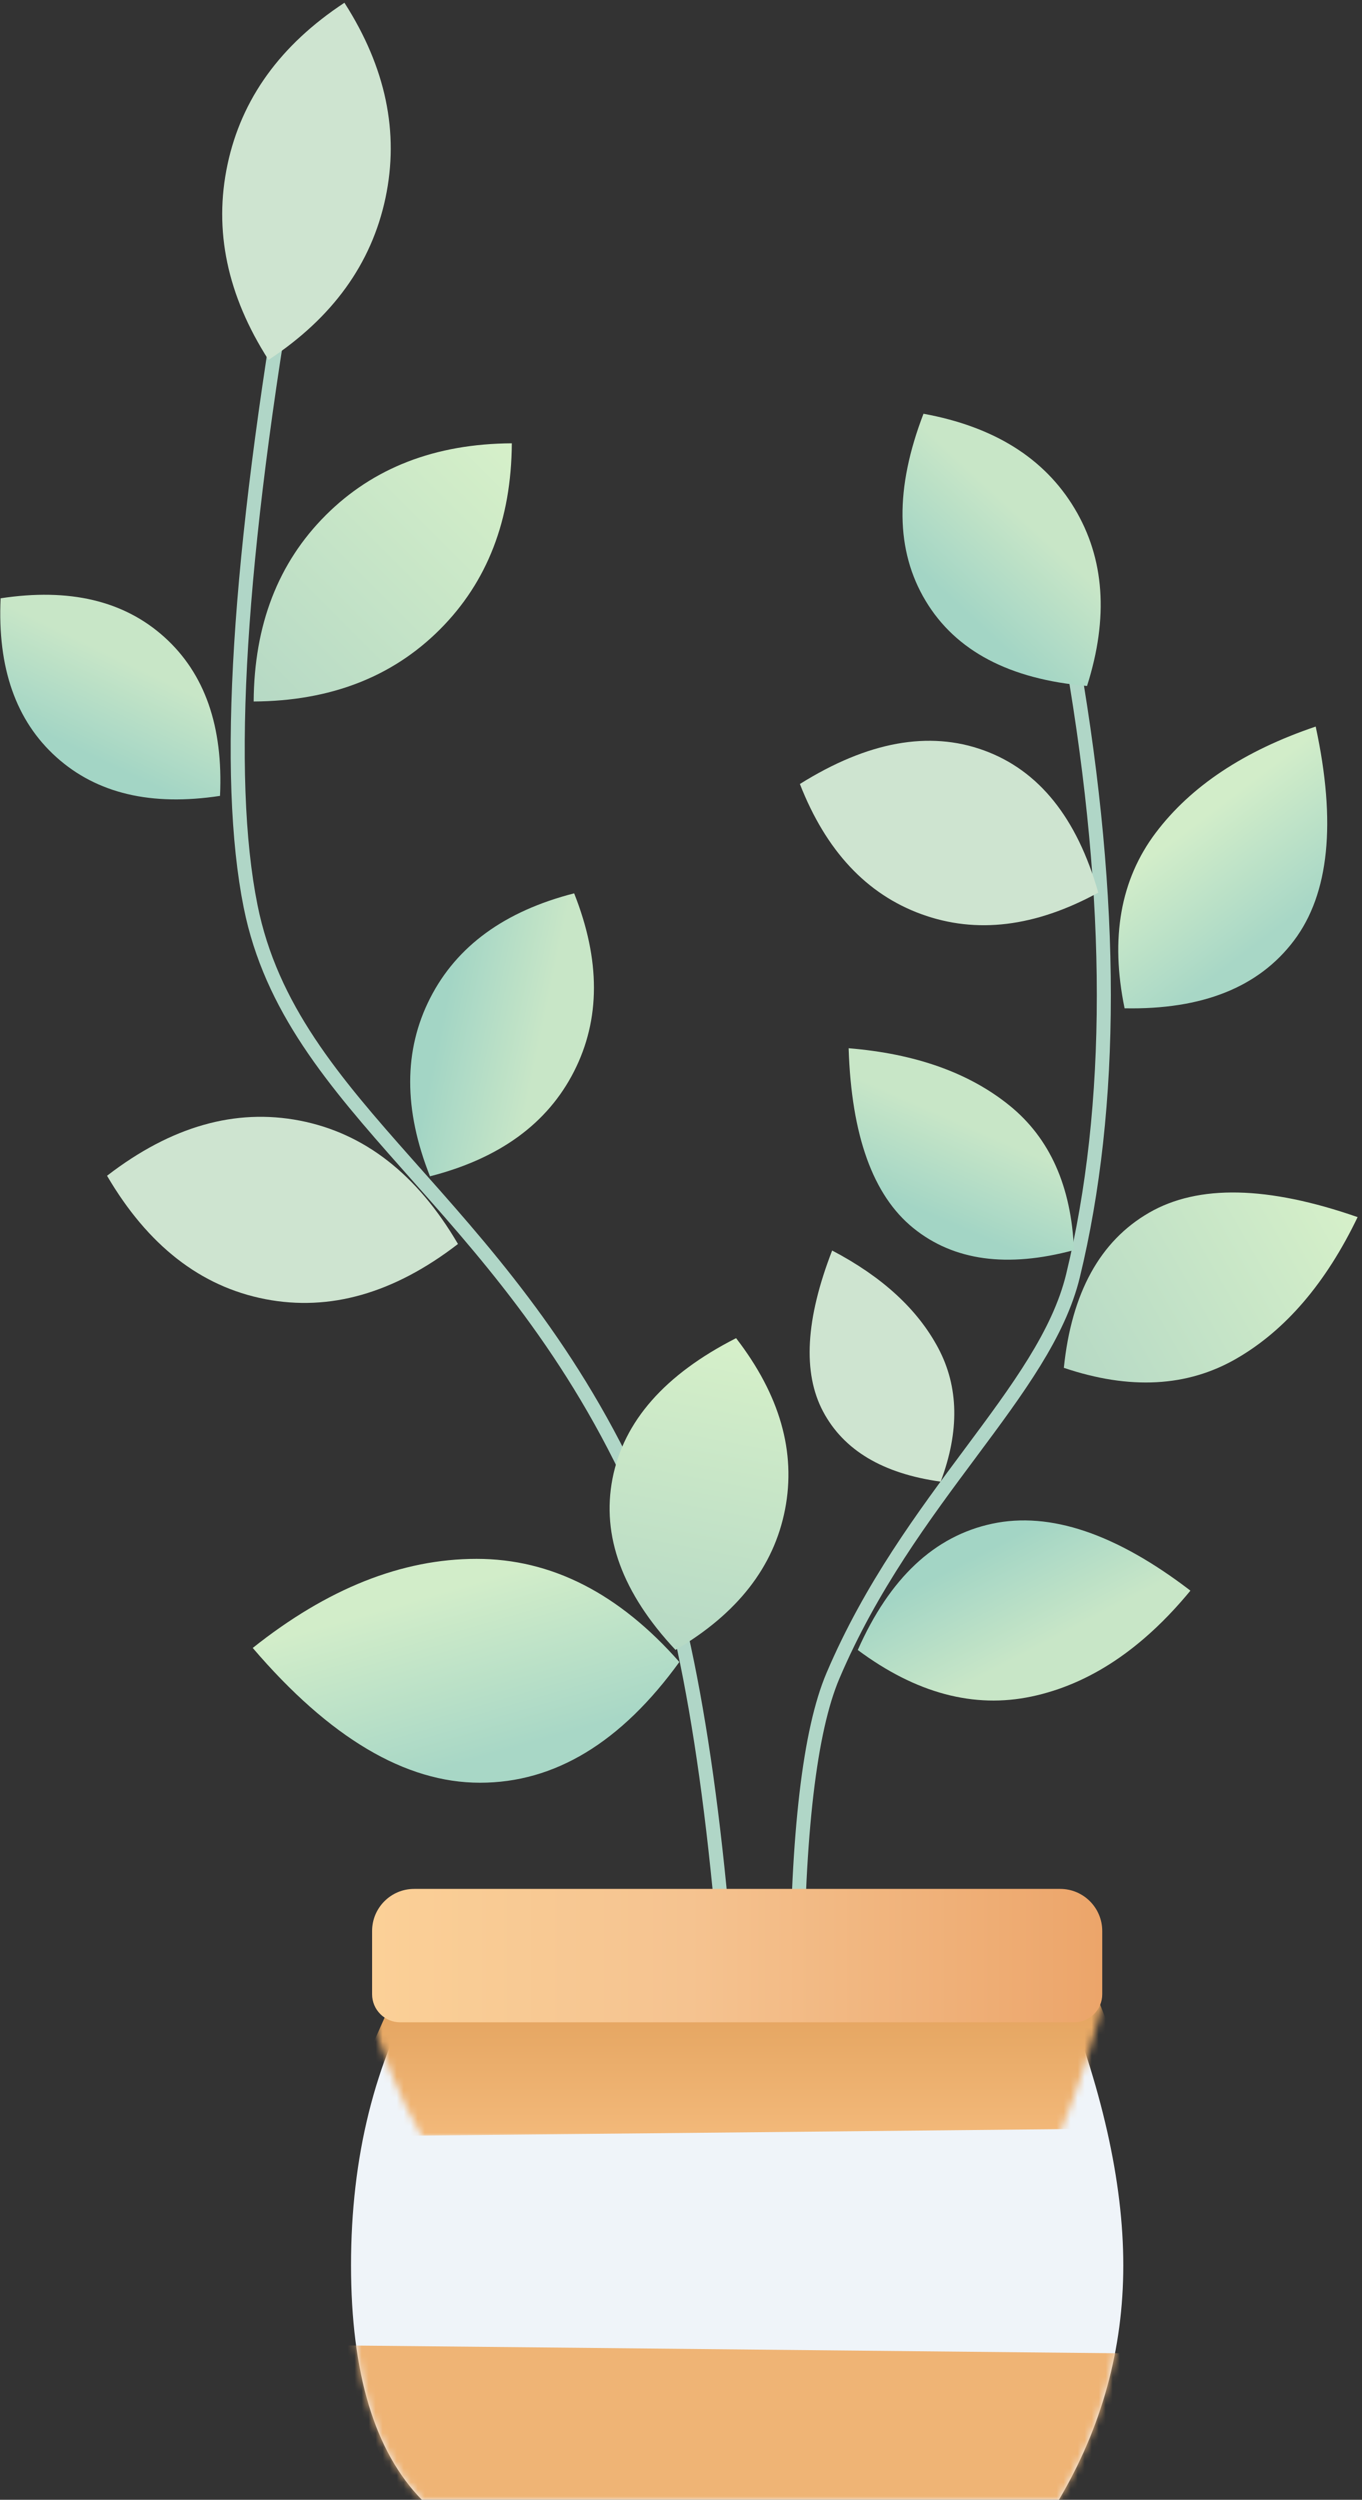 <?xml version="1.0" encoding="UTF-8"?>
<svg width="194px" height="356px" viewBox="0 0 194 356" version="1.1" xmlns="http://www.w3.org/2000/svg" xmlns:xlink="http://www.w3.org/1999/xlink">
    <rect x="0" y="0" width="194" height="356" fill="#333333" stroke="none"/>
    <!-- Generator: Sketch 50.2 (55047) - http://www.bohemiancoding.com/sketch -->
    <title>植物-小叶草</title>
    <desc>Created with Sketch.</desc>
    <defs>
        <linearGradient x1="50%" y1="0%" x2="50%" y2="100%" id="linearGradient-1">
            <stop stop-color="#D6F0C9" offset="0%"></stop>
            <stop stop-color="#B6D9C5" offset="100%"></stop>
        </linearGradient>
        <linearGradient x1="74.989%" y1="50%" x2="24.632%" y2="76.891%" id="linearGradient-2">
            <stop stop-color="#C8E6C7" offset="0%"></stop>
            <stop stop-color="#A3D5C5" offset="100%"></stop>
        </linearGradient>
        <linearGradient x1="81.695%" y1="37.163%" x2="20.374%" y2="70.829%" id="linearGradient-3">
            <stop stop-color="#D2EDC9" offset="0%"></stop>
            <stop stop-color="#A8D7C6" offset="100%"></stop>
        </linearGradient>
        <path d="M10.083,0 L100.833,0 C106.944,15.174 110,28.714 110,40.618 C110,52.522 106.944,63.649 100.833,74 L10.083,74 C3.361,67.127 1.38768241e-15,55.991 0,40.59 C0,25.189 3.361,11.659 10.083,0 Z" id="path-4"></path>
        <linearGradient x1="35.276%" y1="0%" x2="35.276%" y2="76.402%" id="linearGradient-6">
            <stop stop-color="#F3B97A" offset="0%"></stop>
            <stop stop-color="#E5A662" offset="100%"></stop>
        </linearGradient>
        <linearGradient x1="0%" y1="50%" x2="100%" y2="50%" id="linearGradient-7">
            <stop stop-color="#FBD097" offset="0%"></stop>
            <stop stop-color="#F5C390" offset="43.394%"></stop>
            <stop stop-color="#ECA56A" offset="100%"></stop>
        </linearGradient>
    </defs>
    <g id="植物" stroke="none" stroke-width="1" fill="none" fill-rule="evenodd">
        <g id="Artboard" transform="translate(-1348, -48)">
            <g id="植物-小叶草" transform="translate(1340, 46)">
                <path d="M49.5,37.5 C41.907,81.324 39.972,112.514 43.695,131.07 C49.5,160 79.184,172.577 98.156,213.344 C104.568,227.121 109.016,250.173 111.5,282.5" id="Line-8" stroke="#B0D6C7" stroke-width="2" stroke-linecap="square"></path>
                <path d="M121.5,284.5 C121.616,263.046 123.332,248.425 126.648,240.637 C137.469,215.221 156.817,200.242 160.832,183.688 C166.692,159.523 166.692,130.409 160.832,96.344" id="Line-9" stroke="#B0D6C7" stroke-width="2" stroke-linecap="square"></path>
                <g id="Group-3">
                    <path d="M51.654,53.823 C59.321,46.062 63.154,37.396 63.154,27.823 C63.154,18.25 59.321,9.583 51.654,1.823 C43.988,9.583 40.154,18.25 40.154,27.823 C40.154,37.396 43.988,46.062 51.654,53.823 Z" id="Oval-7" fill="#CEE4D0" transform="translate(51.654, 27.823) rotate(12) translate(-51.654, -27.823) "></path>
                    <path d="M108.549,237.195 C116.216,230.445 120.049,222.907 120.049,214.581 C120.049,206.254 116.216,198.716 108.549,191.966 C99.573,198.97 95.086,206.636 95.086,214.962 C95.086,223.289 99.573,230.7 108.549,237.195 Z" id="Oval-7-Copy-5" fill="url(#linearGradient-1)" transform="translate(107.567, 214.581) rotate(11) translate(-107.567, -214.581) "></path>
                    <path d="M151.328,103.427 C158.994,96.677 162.828,89.139 162.828,80.813 C162.828,72.486 158.994,64.948 151.328,58.198 C142.352,65.203 137.865,72.868 137.865,81.195 C137.865,89.521 142.352,96.932 151.328,103.427 Z" id="Oval-7-Copy-7" fill="url(#linearGradient-2)" transform="translate(150.346, 80.813) rotate(-31) translate(-150.346, -80.813) "></path>
                    <path d="M144.501,143.078 C152.168,136.328 156.001,128.79 156.001,120.463 C156.001,112.137 152.168,104.599 144.501,97.849 C135.526,104.853 131.038,112.519 131.038,120.845 C131.038,129.172 135.526,136.582 144.501,143.078 Z" id="Oval-7-Copy-8" fill="#CEE4D0" transform="translate(143.52, 120.463) scale(-1, 1) rotate(70) translate(-143.52, -120.463) "></path>
                    <path d="M184.521,151.06 C192.188,144.31 196.021,136.772 196.021,128.445 C196.021,120.119 192.99,111.516 186.928,102.636 C176.348,111.77 171.058,120.5 171.058,128.827 C171.058,137.153 175.545,144.564 184.521,151.06 Z" id="Oval-7-Copy-9" fill="url(#linearGradient-3)" transform="translate(183.539, 126.848) scale(-1, 1) rotate(-37) translate(-183.539, -126.848) "></path>
                    <path d="M144.577,188.682 C151.391,182.683 154.797,175.983 154.797,168.583 C154.797,161.182 152.104,153.536 146.716,145.645 C137.313,153.763 132.611,161.522 132.611,168.922 C132.611,176.322 136.6,182.909 144.577,188.682 Z" id="Oval-7-Copy-10" fill="url(#linearGradient-2)" transform="translate(143.704, 167.163) rotate(-51) translate(-143.704, -167.163) "></path>
                    <path d="M133.546,215.476 C139.296,210.413 142.172,204.759 142.172,198.514 C142.172,192.269 139.898,185.816 135.352,179.156 C127.416,186.007 123.448,192.555 123.448,198.8 C123.448,205.045 126.814,210.604 133.546,215.476 Z" id="Oval-7-Copy-12" fill="#CEE4D0" transform="translate(132.81, 197.316) rotate(-28) translate(-132.81, -197.316) "></path>
                    <path d="M180.345,207.713 C187.782,201.166 191.5,193.854 191.5,185.777 C191.5,177.701 188.56,169.356 182.68,160.742 C172.417,169.602 167.285,178.071 167.285,186.147 C167.285,194.224 171.639,201.413 180.345,207.713 Z" id="Oval-7-Copy-11" fill="url(#linearGradient-1)" transform="translate(179.393, 184.228) rotate(60) translate(-179.393, -184.228) "></path>
                    <path d="M75.636,270.324 C85.428,261.703 90.324,252.075 90.324,241.441 C90.324,230.807 86.094,220.179 77.636,209.559 C64.84,220.504 58.441,231.294 58.441,241.929 C58.441,252.563 64.173,262.028 75.636,270.324 Z" id="Oval-7-Copy-6" fill="url(#linearGradient-3)" transform="translate(74.382, 239.941) rotate(-90) translate(-74.382, -239.941) "></path>
                    <path d="M154.492,255.06 C162.243,248.236 166.119,240.614 166.119,232.196 C166.119,223.777 162.771,215.364 156.075,206.957 C145.945,215.622 140.88,224.163 140.88,232.582 C140.88,241 145.417,248.493 154.492,255.06 Z" id="Oval-7-Copy-13" fill="url(#linearGradient-2)" transform="translate(153.5, 231.008) rotate(78) translate(-153.5, -231.008) "></path>
                    <path d="M62.517,109.517 C70.183,101.756 74.017,93.089 74.017,83.517 C74.017,73.944 70.183,65.277 62.517,57.517 C54.85,65.277 51.017,73.944 51.017,83.517 C51.017,93.089 54.85,101.756 62.517,109.517 Z" id="Oval-7-Copy" fill="url(#linearGradient-1)" transform="translate(62.517, 83.517) rotate(45) translate(-62.517, -83.517) "></path>
                    <path d="M79.513,171.985 C87.18,165.235 91.013,157.697 91.013,149.371 C91.013,141.044 87.18,133.506 79.513,126.756 C71.847,133.506 68.013,141.044 68.013,149.371 C68.013,157.697 71.847,165.235 79.513,171.985 Z" id="Oval-7-Copy-3" fill="url(#linearGradient-2)" transform="translate(79.513, 149.371) rotate(27) translate(-79.513, -149.371) "></path>
                    <path d="M48.24,199.76 C56.872,192.161 61.187,183.674 61.187,174.3 C61.187,164.925 56.872,156.438 48.24,148.839 C39.609,156.438 35.293,164.925 35.293,174.3 C35.293,183.674 39.609,192.161 48.24,199.76 Z" id="Oval-7-Copy-4" fill="#CEE4D0" transform="translate(48.24, 174.3) rotate(281) translate(-48.24, -174.3) "></path>
                    <path d="M23.714,122.297 C31.381,116.022 35.214,109.014 35.214,101.273 C35.214,93.532 31.381,86.523 23.714,80.248 C16.047,86.523 12.214,93.532 12.214,101.273 C12.214,109.014 16.047,116.022 23.714,122.297 Z" id="Oval-7-Copy-2" fill="url(#linearGradient-2)" transform="translate(23.714, 101.273) rotate(-48) translate(-23.714, -101.273) "></path>
                </g>
                <g id="Group-2" transform="translate(58, 284)">
                    <mask id="mask-5" fill="white">
                        <use xlink:href="#path-4"></use>
                    </mask>
                    <use id="Rectangle-4" fill="#EFF4F9" xlink:href="#path-4"></use>
                    <polygon id="Rectangle-4" fill="#EFB475" mask="url(#mask-5)" points="113.657 53.18 105.323 74.264 7.155 74.264 -2.75 52"></polygon>
                    <polygon id="Rectangle-4-Copy" fill="url(#linearGradient-6)" mask="url(#mask-5)" transform="translate(55.454, 11.132) scale(1, -1) translate(-55.454, -11.132) " points="113.657 1.18 105.323 22.264 7.155 22.264 -2.75 0"></polygon>
                </g>
                <path d="M67,271 L159,271 C162.314,271 165,273.686 165,277 L165,286 C165,288.209 163.209,290 161,290 L65,290 C62.791,290 61,288.209 61,286 L61,277 C61,273.686 63.686,271 67,271 Z" id="Rectangle-5" fill="url(#linearGradient-7)"></path>
            </g>
        </g>
    </g>
</svg>